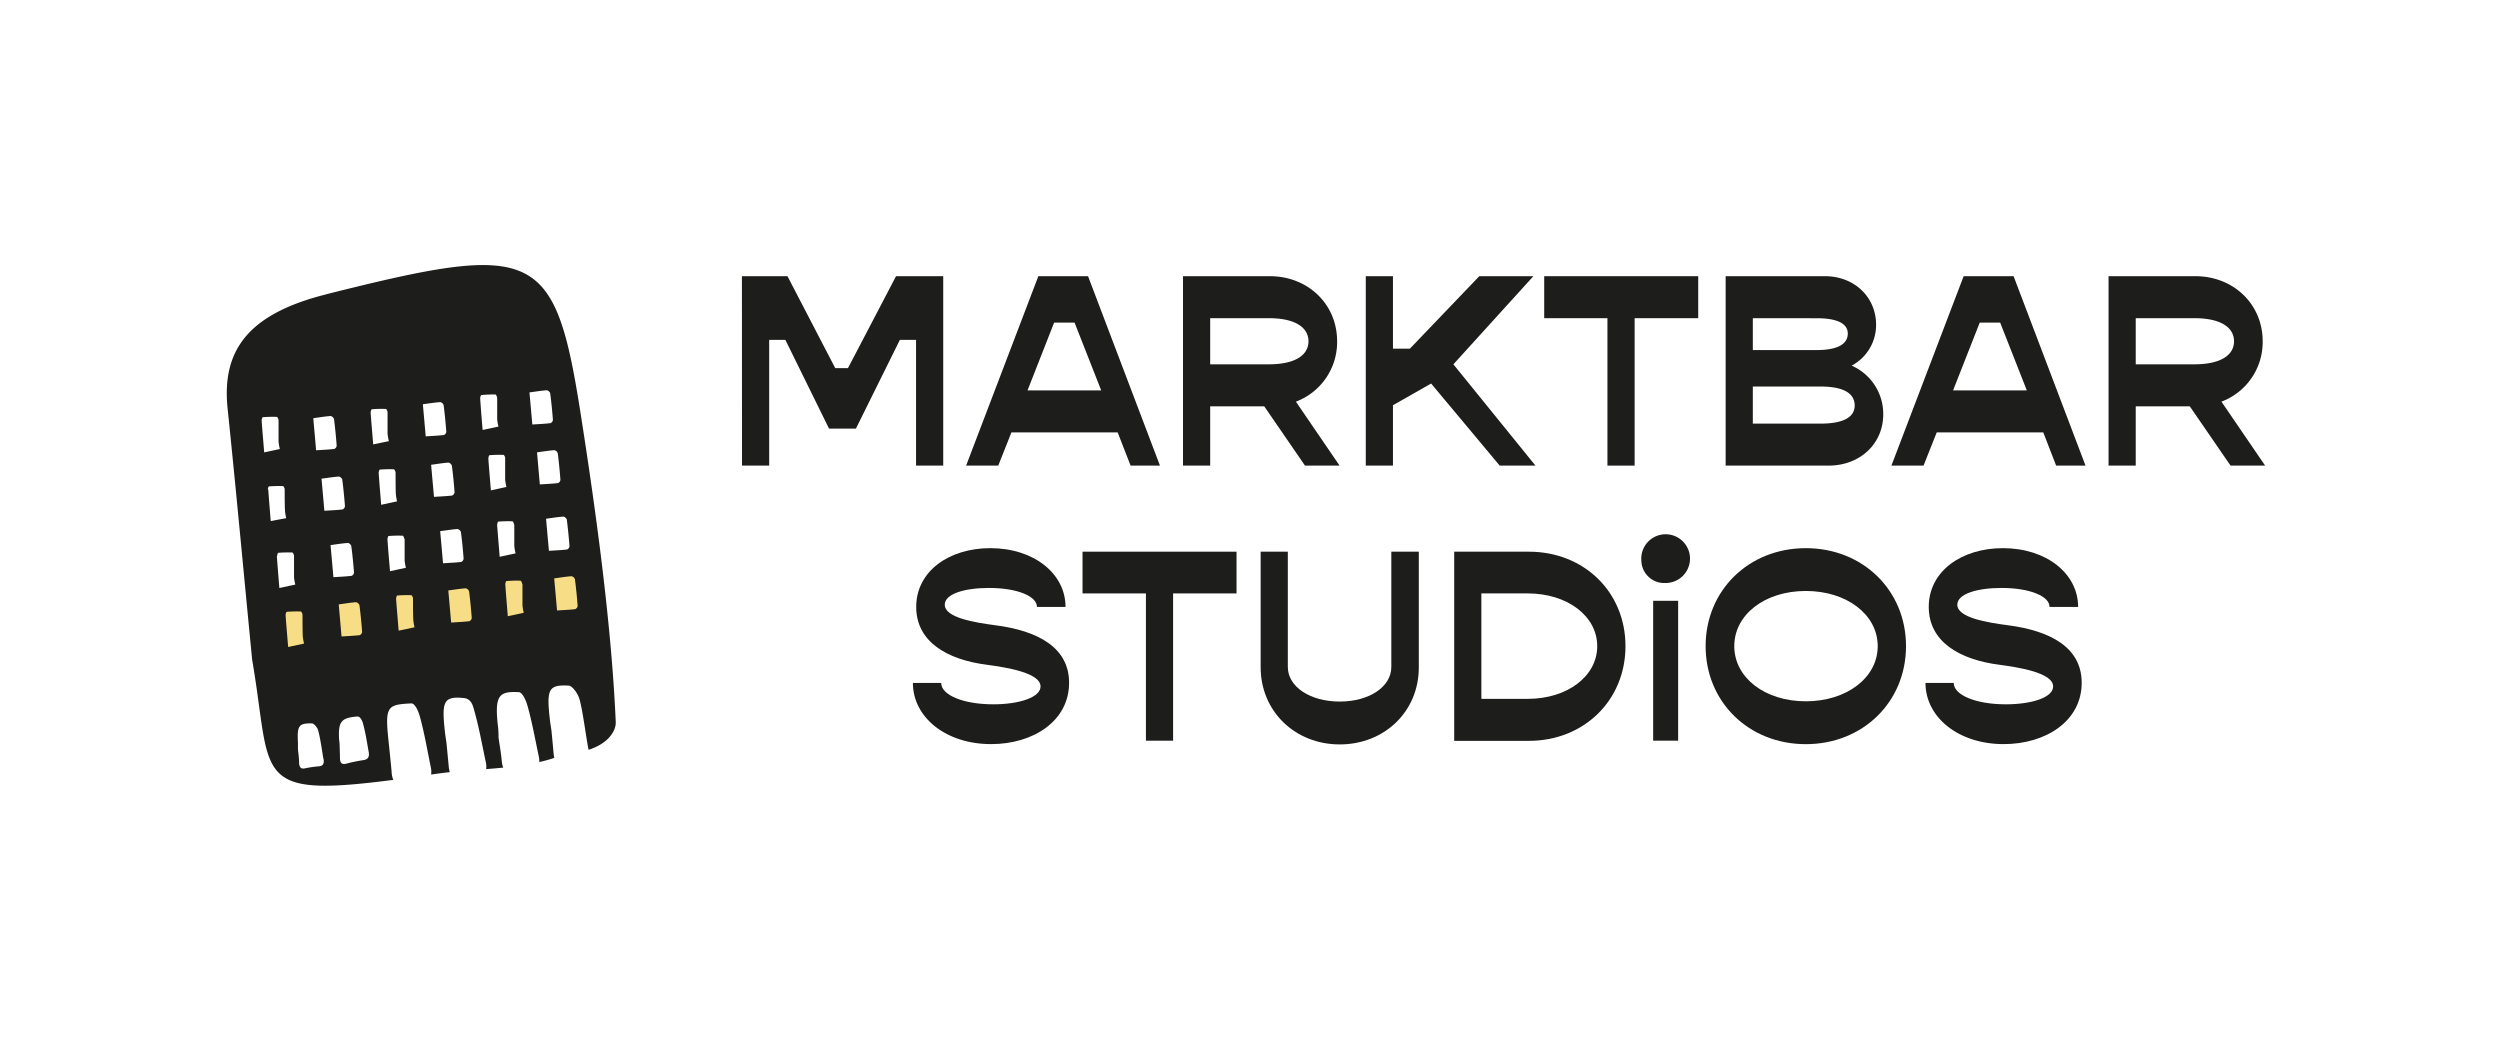 <svg id="Ebene_1" data-name="Ebene 1" xmlns="http://www.w3.org/2000/svg" viewBox="0 0 489.41 205.72"><defs><style>.cls-1{fill:#1d1d1b;}.cls-2{fill:#f7de86;}</style></defs><path class="cls-1" d="M145.24,54.07h8.92l9.35,18H166l9.41-18h9.24V91.15h-5.32V66.54h-3.17l-8.6,17.36h-5.27l-8.54-17.36h-3.17V91.15h-5.32Z"/><path class="cls-1" d="M218.8,84.65H198l-2.58,6.5h-6.29l14.14-37.08H213l14.08,37.08h-5.75Zm-3.22-8.22-5.22-13.28h-4l-5.21,13.28Z"/><path class="cls-1" d="M247.49,79.54H236.91V91.15h-5.32V54.07h17c7.47,0,13.17,5.48,13.17,12.74a12.46,12.46,0,0,1-8.07,11.82l8.55,12.52h-6.77Zm-10.58-8.22h11.5c5,0,7.74-1.72,7.74-4.51s-2.74-4.52-7.74-4.52h-11.5Z"/><path class="cls-1" d="M280.16,75.08l-7.47,4.25V91.15h-5.32V54.07h5.32V68.26H276l13.59-14.19h10.59L284.52,71.32l16.07,19.83h-7Z"/><path class="cls-1" d="M332.45,62.29H320V91.15h-5.32V62.29H302.3V54.07h30.15Z"/><path class="cls-1" d="M368.67,81.1c0,5.86-4.63,10.05-10.7,10.05H337.82V54.07h19.45c5.65,0,10,4,10,9.51a9,9,0,0,1-4.79,8A10.3,10.3,0,0,1,368.67,81.1ZM343.14,62.29v6.24h12.52c4,0,6.07-1.13,6.07-3.23,0-1.93-2-3-6.07-3Zm19.94,17.09c0-2.42-2.26-3.71-6.67-3.71H343.14v7.26h13.27C360.82,82.93,363.08,81.69,363.08,79.38Z"/><path class="cls-1" d="M400,84.65H379.14l-2.58,6.5h-6.29l14.14-37.08h9.78l14.08,37.08h-5.75Zm-3.22-8.22-5.22-13.28h-4l-5.22,13.28Z"/><path class="cls-1" d="M428.68,79.54H418.1V91.15h-5.32V54.07h17c7.47,0,13.17,5.48,13.17,12.74a12.46,12.46,0,0,1-8.07,11.82l8.55,12.52h-6.77ZM418.1,71.32h11.5c5,0,7.74-1.72,7.74-4.51s-2.74-4.52-7.74-4.52H418.1Z"/><path class="cls-1" d="M178.71,133.69h5.54c0,2.37,4.3,4.19,10.21,4.19,5,0,9.24-1.34,9.24-3.49,0-2.74-6.93-3.76-10.42-4.24-7.9-1-13.92-4.52-13.92-11.34,0-7,6.45-11.5,14.51-11.5,8.54,0,14.72,5,14.72,11.5H203c0-2.1-3.87-3.71-9.4-3.71-4.84,0-8.65,1.18-8.65,3.28,0,2.58,6,3.49,9.72,4,8.66,1.08,14.62,4.46,14.62,11.29,0,7.47-7,12-15.26,12C185.16,145.68,178.71,140.41,178.71,133.69Z"/><path class="cls-1" d="M242.07,116.17H229.65V145h-5.32V116.17H211.92V108h30.15Z"/><path class="cls-1" d="M246.79,130.63V108h5.32v22.57c0,3.87,4.36,6.77,10.16,6.77s10.1-2.9,10.1-6.77V108h5.38v22.68c0,8.6-6.72,15.05-15.48,15.05S246.79,139.23,246.79,130.63Z"/><path class="cls-1" d="M318.21,126.49c0,10.59-8.11,18.54-18.92,18.54H284.68V108h14.61C310.1,108,318.21,115.9,318.21,126.49Zm-5.53,0c0-5.86-5.81-10.32-13.6-10.32H290v20.64h9.08C306.87,136.81,312.68,132.35,312.68,126.49Z"/><path class="cls-1" d="M321.32,109.78a4.77,4.77,0,1,1,4.73,4.35A4.48,4.48,0,0,1,321.32,109.78Zm2.31,7.84h4.89V145h-4.89Z"/><path class="cls-1" d="M333.9,126.49c0-10.91,8.43-19.18,19.61-19.18s19.62,8.27,19.62,19.18-8.44,19.19-19.62,19.19S333.9,137.4,333.9,126.49Zm33.69,0c0-6.18-6.07-10.8-14.08-10.8s-14,4.62-14,10.8,6,10.8,14,10.8S367.59,132.67,367.59,126.49Z"/><path class="cls-1" d="M376.94,133.69h5.53c0,2.37,4.3,4.19,10.21,4.19,5.05,0,9.25-1.34,9.25-3.49,0-2.74-6.94-3.76-10.43-4.24-7.9-1-13.92-4.52-13.92-11.34,0-7,6.45-11.5,14.51-11.5,8.55,0,14.73,5,14.73,11.5h-5.59c0-2.1-3.87-3.71-9.41-3.71-4.83,0-8.65,1.18-8.65,3.28,0,2.58,6,3.49,9.73,4,8.65,1.08,14.62,4.46,14.62,11.29,0,7.47-7,12-15.27,12C383.39,145.68,376.94,140.41,376.94,133.69Z"/><path class="cls-1" d="M107.71,77c.23,1.73.4,3.47.53,5.21a.8.8,0,0,1-.47.63c-1.12.13-2.24.18-3.56.26-.19-2.12-.37-4.19-.56-6.28,1.18-.16,2.29-.34,3.4-.42.21,0,.63.36.66.6m1.48,11.73c.22,1.73.39,3.47.52,5.21a.79.79,0,0,1-.46.63c-1.12.13-2.25.18-3.57.26-.19-2.12-.37-4.19-.55-6.28,1.18-.16,2.28-.34,3.39-.42a.9.9,0,0,1,.67.6m1.77,13c.23,1.73.39,3.47.53,5.21a.82.82,0,0,1-.47.63c-1.12.13-2.25.18-3.56.26-.19-2.12-.38-4.19-.56-6.28,1.18-.16,2.28-.34,3.4-.42.21,0,.63.36.66.6M94.48,84.18C94.3,82,94.13,80,94,78c0-.23.12-.66.22-.66A23.13,23.13,0,0,1,97,77.23c.1,0,.32.43.33.65,0,1.4,0,2.8,0,4.2a9.61,9.61,0,0,0,.25,1.43l-3.12.67m4.43,5.51c0,1.41,0,2.8,0,4.21a11.43,11.43,0,0,0,.25,1.43L96.1,96c-.18-2.21-.36-4.22-.5-6.22,0-.23.12-.66.23-.67a25.32,25.32,0,0,1,2.76-.06c.1,0,.31.42.32.64m1.77,13c0,1.41,0,2.8,0,4.21a11.43,11.43,0,0,0,.25,1.43l-3.11.67c-.18-2.22-.35-4.22-.5-6.22,0-.23.13-.66.23-.67a25.32,25.32,0,0,1,2.76-.06c.1,0,.32.42.32.64M86.9,85.16c-1.11.13-2.24.18-3.56.26-.19-2.12-.37-4.19-.56-6.28,1.18-.16,2.29-.34,3.4-.42a.9.9,0,0,1,.67.6c.22,1.73.39,3.47.52,5.21a.78.78,0,0,1-.47.63m1.56,6c.23,1.73.4,3.48.53,5.22a.86.86,0,0,1-.47.63c-1.12.13-2.25.17-3.56.26-.19-2.13-.38-4.2-.56-6.28,1.18-.16,2.28-.35,3.4-.43a.94.94,0,0,1,.66.6m1.77,13c.23,1.73.4,3.47.53,5.22a.84.84,0,0,1-.47.63c-1.12.13-2.24.17-3.56.26-.19-2.13-.37-4.2-.56-6.29,1.18-.15,2.29-.34,3.4-.42a.94.94,0,0,1,.66.6M76.17,86.35,73.06,87c-.18-2.21-.36-4.21-.5-6.21,0-.24.13-.66.23-.67a21.12,21.12,0,0,1,2.76-.06c.1,0,.32.42.32.64,0,1.4,0,2.8,0,4.2a11.24,11.24,0,0,0,.25,1.44m1.32,6.18c0,1.4,0,2.8.05,4.2a11.11,11.11,0,0,0,.24,1.43l-3.11.67c-.18-2.21-.35-4.22-.49-6.22,0-.23.12-.66.22-.67a25.43,25.43,0,0,1,2.76-.06c.1,0,.32.43.33.65m1.77,13c0,1.4,0,2.8,0,4.2a11.43,11.43,0,0,0,.25,1.43l-3.11.67c-.19-2.21-.36-4.22-.5-6.22,0-.23.12-.66.22-.67a25.43,25.43,0,0,1,2.76-.06c.11,0,.32.43.33.65M65.45,87.89c-1.12.13-2.25.17-3.57.26-.18-2.13-.37-4.2-.55-6.28,1.18-.16,2.28-.35,3.39-.43a.94.94,0,0,1,.67.6c.22,1.73.39,3.47.52,5.22a.81.81,0,0,1-.46.63m1.55,6c.23,1.73.4,3.47.53,5.21a.8.8,0,0,1-.47.63c-1.12.13-2.24.18-3.56.26-.19-2.12-.37-4.19-.56-6.28,1.18-.16,2.29-.34,3.4-.42.21,0,.63.36.66.6m1.77,13c.23,1.73.4,3.47.53,5.21a.78.78,0,0,1-.47.63c-1.11.13-2.24.18-3.56.26-.19-2.12-.37-4.19-.56-6.28,1.18-.16,2.29-.34,3.4-.42.22,0,.63.36.66.6m-13.94-19-3.11.67c-.18-2.21-.36-4.22-.5-6.22,0-.23.12-.66.23-.67a25.19,25.19,0,0,1,2.75-.06c.11,0,.32.43.33.65,0,1.4,0,2.8,0,4.2a11.43,11.43,0,0,0,.25,1.43m16.29,53.78c.5,1.79.77,3.69,1.11,5.55.17.91-.13,1.44-1,1.58a28.3,28.3,0,0,0-3.27.67c-.93.26-1.34,0-1.36-1.09,0-.86-.07-2.59-.07-2.59,0-.42-.09-.84-.11-1.27-.17-3.42.59-4,3.62-4.26.52,0,.92.8,1.09,1.41m-7.74,6.89c.15.9-.1,1.39-.85,1.45a21.49,21.49,0,0,0-2.77.4c-.79.17-1.14-.14-1.17-1.18,0-.84-.14-1.68-.22-2.52,0,0,0-.85,0-1.27-.18-3.36.12-3.86,2.7-3.83.44,0,1.12.82,1.28,1.44.45,1.79.69,3.66,1,5.51m-9.06-39.67c0-.23.12-.66.22-.67a25.43,25.43,0,0,1,2.76-.06c.11,0,.32.42.33.64,0,1.41,0,2.8,0,4.21a9.83,9.83,0,0,0,.25,1.43l-3.12.67c-.18-2.22-.35-4.22-.49-6.22m-1.77-13c0-.23.12-.66.22-.67a25.37,25.37,0,0,1,2.76-.06c.1,0,.32.42.32.64,0,1.41,0,2.8.06,4.21a11.11,11.11,0,0,0,.24,1.43L53,102c-.18-2.22-.35-4.22-.49-6.22M63.82,57.63C48.46,61.5,43.38,68.68,44.56,80c1.7,16.36,3.2,32.75,4.8,49.13C53.31,152,49,156.31,77,152.67a4.24,4.24,0,0,1-.33-1.5c-.12-1.5-.62-6.24-.7-7-.59-6,.07-6.24,4.56-6.47.71,0,1.37,1.49,1.67,2.59.88,3.2,1.45,6.54,2.12,9.84a4,4,0,0,1,.08,1.5l.82-.12c.94-.13,1.88-.25,2.83-.35a5.35,5.35,0,0,1-.21-1.18c-.14-1.48-.43-4.48-.43-4.48-.1-.75-.23-1.49-.31-2.23-.67-6-.25-7,3.69-6.62,1.53.16,1.8,1.53,2.1,2.62.9,3.2,1.49,6.54,2.19,9.82a4.12,4.12,0,0,1,.1,1.47c1.12-.08,2.23-.18,3.34-.29a4.37,4.37,0,0,1-.3-1.38c-.14-1.49-.41-3-.62-4.46,0,0,0-1.51-.12-2.26-.67-6,.14-6.89,4.09-6.67.67,0,1.4,1.58,1.7,2.68.92,3.27,1.49,6.54,2.19,9.82a4.85,4.85,0,0,1,.12,1.18,29.53,29.53,0,0,0,2.93-.81,7.25,7.25,0,0,1-.13-.81c-.13-1.49-.42-4.49-.42-4.49-.11-.74-.23-1.48-.32-2.23-.67-5.95-.26-6.83,3.69-6.62.67,0,1.8,1.53,2.11,2.63.67,2.38,1.28,7.47,1.78,9.93,3.83-1.21,5.39-3.67,5.32-5.43-.83-19.31-4-42.16-7-61.18-5-31.6-9.09-32.77-49.72-22.55"/><path class="cls-2" d="M55.91,120.44c0-.23.12-.66.23-.67a25.19,25.19,0,0,1,2.75-.06c.11,0,.33.43.33.65,0,1.4,0,2.8.05,4.2a11.13,11.13,0,0,0,.25,1.43l-3.11.67c-.18-2.21-.36-4.21-.5-6.22"/><path class="cls-2" d="M70.37,118.49c.22,1.74.39,3.48.52,5.22a.81.81,0,0,1-.46.63c-1.12.13-2.25.17-3.57.26-.18-2.13-.37-4.2-.55-6.28,1.18-.16,2.28-.35,3.4-.43a.94.94,0,0,1,.66.6"/><path class="cls-2" d="M80.85,117.16c0,1.4,0,2.8.06,4.21a9.59,9.59,0,0,0,.24,1.43l-3.11.66c-.18-2.21-.35-4.21-.5-6.21,0-.24.13-.66.23-.67a25.32,25.32,0,0,1,2.76-.06c.1,0,.32.42.32.64"/><path class="cls-2" d="M91.83,115.77c.22,1.73.39,3.47.52,5.21a.78.78,0,0,1-.47.63c-1.11.13-2.24.18-3.56.26-.19-2.12-.37-4.19-.56-6.28,1.19-.16,2.29-.34,3.4-.42a.9.9,0,0,1,.67.6"/><path class="cls-2" d="M102.28,114.33c0,1.4,0,2.8,0,4.2a10.84,10.84,0,0,0,.25,1.43l-3.12.67c-.18-2.21-.35-4.21-.49-6.22,0-.23.12-.66.22-.66a23.13,23.13,0,0,1,2.76-.07c.1,0,.32.43.33.65"/><path class="cls-2" d="M112.55,113.4c.23,1.74.4,3.48.53,5.22a.8.8,0,0,1-.47.63c-1.11.13-2.24.17-3.56.26-.19-2.13-.37-4.2-.56-6.28,1.18-.16,2.29-.35,3.4-.43a.93.93,0,0,1,.66.6"/></svg>